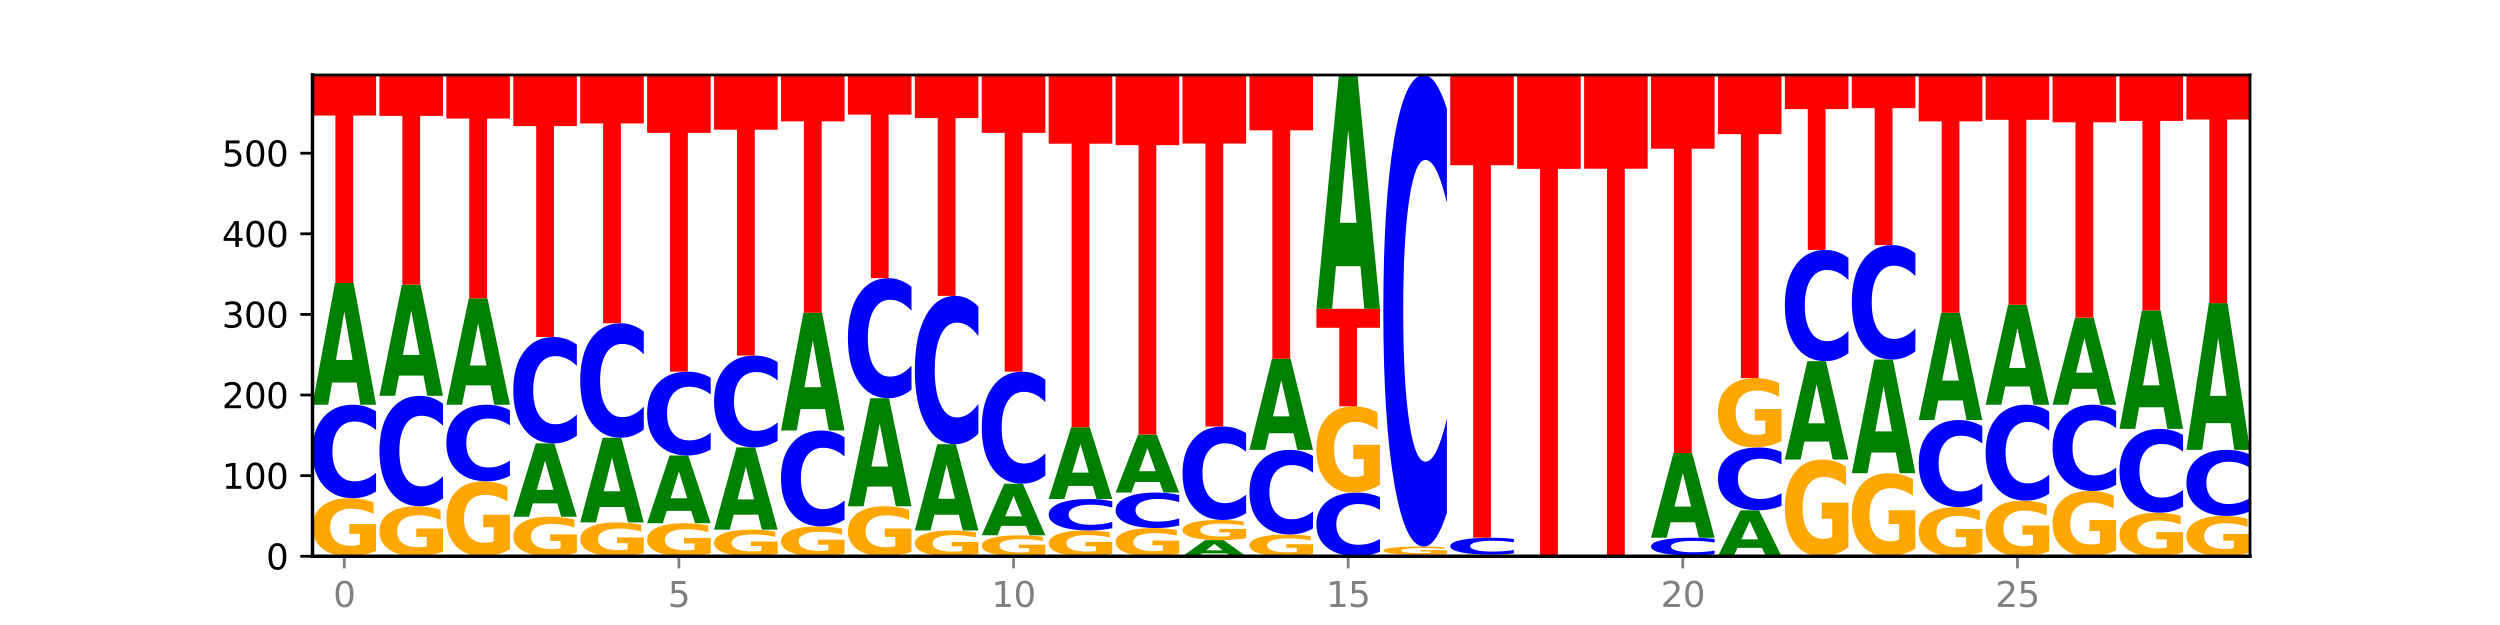 <?xml version="1.0" encoding="utf-8" standalone="no"?>
<!DOCTYPE svg PUBLIC "-//W3C//DTD SVG 1.1//EN"
  "http://www.w3.org/Graphics/SVG/1.1/DTD/svg11.dtd">
<svg xmlns:xlink="http://www.w3.org/1999/xlink" width="720pt" height="180pt" viewBox="0 0 720 180" xmlns="http://www.w3.org/2000/svg" version="1.1">
 <defs>
  <style type="text/css">*{stroke-linejoin: round; stroke-linecap: butt}</style>
 </defs>
 <g id="figure_1">
  <g id="patch_1">
   <path d="M 0 180 
L 720 180 
L 720 0 
L 0 0 
z
" style="fill: #ffffff"/>
  </g>
  <g id="axes_1">
   <g id="patch_2">
    <path d="M 90 160.2 
L 648 160.2 
L 648 21.6 
L 90 21.6 
z
" style="fill: #ffffff"/>
   </g>
   <g id="line2d_1">
    <path d="M 90 160.2 
L 648 160.2 
" clip-path="url(#p81b8ef5632)" style="fill: none; stroke: #000000; stroke-width: 0.5; stroke-linecap: square"/>
   </g>
   <g id="patch_3">
    <path d="M 108.311 158.688 
Q 106.464 159.444 104.478 159.824 
Q 102.492 160.2 100.374 160.2 
Q 95.589 160.2 92.795 157.949 
Q 90 155.697 90 151.847 
Q 90 147.952 92.844 145.718 
Q 95.692 143.484 100.645 143.484 
Q 102.553 143.484 104.302 143.788 
Q 106.054 144.089 107.605 144.683 
L 107.605 148.015 
Q 106.005 147.252 104.421 146.875 
Q 102.836 146.495 101.244 146.495 
Q 98.298 146.495 96.701 147.883 
Q 95.105 149.268 95.105 151.847 
Q 95.105 154.403 96.644 155.798 
Q 98.183 157.189 101.014 157.189 
Q 101.786 157.189 102.447 157.11 
Q 103.107 157.027 103.633 156.854 
L 103.633 153.726 
L 100.616 153.726 
L 100.616 150.939 
L 108.311 150.939 
L 108.311 158.688 
z
" clip-path="url(#p81b8ef5632)" style="fill: #ffa600"/>
   </g>
   <g id="patch_4">
    <path d="M 108.311 141.554 
Q 106.779 142.511 105.123 142.995 
Q 103.467 143.484 101.663 143.484 
Q 96.284 143.484 93.142 139.857 
Q 90 136.23 90 130.027 
Q 90 123.802 93.142 120.181 
Q 96.284 116.554 101.663 116.554 
Q 103.467 116.554 105.123 117.043 
Q 106.779 117.527 108.311 118.484 
L 108.311 123.852 
Q 106.765 122.584 105.266 121.994 
Q 103.767 121.405 102.11 121.405 
Q 99.139 121.405 97.437 123.702 
Q 95.739 125.994 95.739 130.027 
Q 95.739 134.044 97.437 136.341 
Q 99.139 138.633 102.11 138.633 
Q 103.767 138.633 105.266 138.044 
Q 106.765 137.449 108.311 136.18 
L 108.311 141.554 
z
" clip-path="url(#p81b8ef5632)" style="fill: #0000ff"/>
   </g>
   <g id="patch_5">
    <path d="M 102.684 110.168 
L 95.642 110.168 
L 94.53 116.554 
L 90 116.554 
L 96.469 81.497 
L 101.842 81.497 
L 108.311 116.554 
L 103.785 116.554 
L 102.684 110.168 
z
M 96.765 103.661 
L 101.55 103.661 
L 99.161 89.717 
L 96.765 103.661 
z
" clip-path="url(#p81b8ef5632)" style="fill: #008000"/>
   </g>
   <g id="patch_6">
    <path d="M 90 21.6 
L 108.311 21.6 
L 108.311 33.282 
L 101.723 33.282 
L 101.723 81.497 
L 96.6 81.497 
L 96.6 33.282 
L 90 33.282 
L 90 21.6 
z
" clip-path="url(#p81b8ef5632)" style="fill: #ff0000"/>
   </g>
   <g id="patch_7">
    <path d="M 127.585 158.898 
Q 125.739 159.549 123.753 159.876 
Q 121.766 160.2 119.649 160.2 
Q 114.864 160.2 112.069 158.261 
Q 109.275 156.323 109.275 153.007 
Q 109.275 149.654 112.119 147.73 
Q 114.966 145.806 119.92 145.806 
Q 121.828 145.806 123.576 146.068 
Q 125.328 146.326 126.88 146.838 
L 126.88 149.707 
Q 125.279 149.05 123.695 148.726 
Q 122.111 148.399 120.519 148.399 
Q 117.572 148.399 115.976 149.594 
Q 114.38 150.786 114.38 153.007 
Q 114.38 155.208 115.919 156.409 
Q 117.457 157.607 120.289 157.607 
Q 121.061 157.607 121.721 157.539 
Q 122.382 157.467 122.907 157.319 
L 122.907 154.625 
L 119.891 154.625 
L 119.891 152.225 
L 127.585 152.225 
L 127.585 158.898 
z
" clip-path="url(#p81b8ef5632)" style="fill: #ffa600"/>
   </g>
   <g id="patch_8">
    <path d="M 127.585 143.526 
Q 126.054 144.656 124.398 145.228 
Q 122.741 145.806 120.937 145.806 
Q 115.558 145.806 112.416 141.522 
Q 109.275 137.239 109.275 129.913 
Q 109.275 122.561 112.416 118.284 
Q 115.558 114 120.937 114 
Q 122.741 114 124.398 114.578 
Q 126.054 115.15 127.585 116.28 
L 127.585 122.62 
Q 126.04 121.122 124.541 120.426 
Q 123.041 119.729 121.385 119.729 
Q 118.414 119.729 116.712 122.443 
Q 115.014 125.15 115.014 129.913 
Q 115.014 134.657 116.712 137.37 
Q 118.414 140.077 121.385 140.077 
Q 123.041 140.077 124.541 139.38 
Q 126.04 138.677 127.585 137.179 
L 127.585 143.526 
z
" clip-path="url(#p81b8ef5632)" style="fill: #0000ff"/>
   </g>
   <g id="patch_9">
    <path d="M 121.959 108.164 
L 114.917 108.164 
L 113.805 114 
L 109.275 114 
L 115.744 81.962 
L 121.116 81.962 
L 127.585 114 
L 123.059 114 
L 121.959 108.164 
z
M 116.04 102.217 
L 120.824 102.217 
L 118.436 89.474 
L 116.04 102.217 
z
" clip-path="url(#p81b8ef5632)" style="fill: #008000"/>
   </g>
   <g id="patch_10">
    <path d="M 109.275 21.6 
L 127.585 21.6 
L 127.585 33.372 
L 120.998 33.372 
L 120.998 81.962 
L 115.875 81.962 
L 115.875 33.372 
L 109.275 33.372 
L 109.275 21.6 
z
" clip-path="url(#p81b8ef5632)" style="fill: #ff0000"/>
   </g>
   <g id="patch_11">
    <path d="M 146.86 158.247 
Q 145.013 159.223 143.027 159.714 
Q 141.041 160.2 138.923 160.2 
Q 134.139 160.2 131.344 157.292 
Q 128.549 154.384 128.549 149.411 
Q 128.549 144.38 131.393 141.495 
Q 134.241 138.609 139.194 138.609 
Q 141.103 138.609 142.851 139.002 
Q 144.603 139.39 146.154 140.157 
L 146.154 144.461 
Q 144.554 143.475 142.97 142.989 
Q 141.386 142.498 139.793 142.498 
Q 136.847 142.498 135.251 144.291 
Q 133.654 146.08 133.654 149.411 
Q 133.654 152.712 135.193 154.513 
Q 136.732 156.311 139.564 156.311 
Q 140.335 156.311 140.996 156.208 
Q 141.657 156.101 142.182 155.878 
L 142.182 151.837 
L 139.166 151.837 
L 139.166 148.238 
L 146.86 148.238 
L 146.86 158.247 
z
" clip-path="url(#p81b8ef5632)" style="fill: #ffa600"/>
   </g>
   <g id="patch_12">
    <path d="M 146.86 137.028 
Q 145.328 137.812 143.672 138.208 
Q 142.016 138.609 140.212 138.609 
Q 134.833 138.609 131.691 135.639 
Q 128.549 132.668 128.549 127.588 
Q 128.549 122.49 131.691 119.524 
Q 134.833 116.554 140.212 116.554 
Q 142.016 116.554 143.672 116.955 
Q 145.328 117.351 146.86 118.135 
L 146.86 122.531 
Q 145.315 121.492 143.815 121.009 
Q 142.316 120.527 140.66 120.527 
Q 137.689 120.527 135.986 122.408 
Q 134.288 124.285 134.288 127.588 
Q 134.288 130.878 135.986 132.759 
Q 137.689 134.636 140.66 134.636 
Q 142.316 134.636 143.815 134.153 
Q 145.315 133.666 146.86 132.627 
L 146.86 137.028 
z
" clip-path="url(#p81b8ef5632)" style="fill: #0000ff"/>
   </g>
   <g id="patch_13">
    <path d="M 141.233 110.971 
L 134.191 110.971 
L 133.079 116.554 
L 128.549 116.554 
L 135.018 85.909 
L 140.391 85.909 
L 146.86 116.554 
L 142.334 116.554 
L 141.233 110.971 
z
M 135.314 105.283 
L 140.099 105.283 
L 137.71 93.094 
L 135.314 105.283 
z
" clip-path="url(#p81b8ef5632)" style="fill: #008000"/>
   </g>
   <g id="patch_14">
    <path d="M 128.549 21.6 
L 146.86 21.6 
L 146.86 34.142 
L 140.272 34.142 
L 140.272 85.909 
L 135.15 85.909 
L 135.15 34.142 
L 128.549 34.142 
L 128.549 21.6 
z
" clip-path="url(#p81b8ef5632)" style="fill: #ff0000"/>
   </g>
   <g id="patch_15">
    <path d="M 166.135 159.171 
Q 164.288 159.685 162.302 159.944 
Q 160.316 160.2 158.198 160.2 
Q 153.413 160.2 150.618 158.668 
Q 147.824 157.136 147.824 154.516 
Q 147.824 151.865 150.668 150.345 
Q 153.516 148.824 158.469 148.824 
Q 160.377 148.824 162.125 149.031 
Q 163.878 149.235 165.429 149.64 
L 165.429 151.907 
Q 163.828 151.388 162.244 151.132 
Q 160.66 150.873 159.068 150.873 
Q 156.122 150.873 154.525 151.818 
Q 152.929 152.76 152.929 154.516 
Q 152.929 156.255 154.468 157.204 
Q 156.007 158.151 158.838 158.151 
Q 159.61 158.151 160.27 158.097 
Q 160.931 158.04 161.456 157.923 
L 161.456 155.794 
L 158.44 155.794 
L 158.44 153.898 
L 166.135 153.898 
L 166.135 159.171 
z
" clip-path="url(#p81b8ef5632)" style="fill: #ffa600"/>
   </g>
   <g id="patch_16">
    <path d="M 160.508 144.976 
L 153.466 144.976 
L 152.354 148.824 
L 147.824 148.824 
L 154.293 127.697 
L 159.665 127.697 
L 166.135 148.824 
L 161.608 148.824 
L 160.508 144.976 
z
M 154.589 141.054 
L 159.373 141.054 
L 156.985 132.651 
L 154.589 141.054 
z
" clip-path="url(#p81b8ef5632)" style="fill: #008000"/>
   </g>
   <g id="patch_17">
    <path d="M 166.135 125.501 
Q 164.603 126.59 162.947 127.14 
Q 161.291 127.697 159.487 127.697 
Q 154.107 127.697 150.966 123.57 
Q 147.824 119.443 147.824 112.384 
Q 147.824 105.301 150.966 101.18 
Q 154.107 97.052 159.487 97.052 
Q 161.291 97.052 162.947 97.609 
Q 164.603 98.16 166.135 99.249 
L 166.135 105.358 
Q 164.589 103.914 163.09 103.243 
Q 161.59 102.572 159.934 102.572 
Q 156.963 102.572 155.261 105.187 
Q 153.563 107.795 153.563 112.384 
Q 153.563 116.955 155.261 119.569 
Q 156.963 122.177 159.934 122.177 
Q 161.59 122.177 163.09 121.506 
Q 164.589 120.829 166.135 119.386 
L 166.135 125.501 
z
" clip-path="url(#p81b8ef5632)" style="fill: #0000ff"/>
   </g>
   <g id="patch_18">
    <path d="M 147.824 21.6 
L 166.135 21.6 
L 166.135 36.315 
L 159.547 36.315 
L 159.547 97.052 
L 154.424 97.052 
L 154.424 36.315 
L 147.824 36.315 
L 147.824 21.6 
z
" clip-path="url(#p81b8ef5632)" style="fill: #ff0000"/>
   </g>
   <g id="patch_19">
    <path d="M 185.409 159.318 
Q 183.563 159.759 181.576 159.98 
Q 179.59 160.2 177.473 160.2 
Q 172.688 160.2 169.893 158.887 
Q 167.098 157.573 167.098 155.328 
Q 167.098 153.056 169.942 151.752 
Q 172.79 150.449 177.744 150.449 
Q 179.652 150.449 181.4 150.626 
Q 183.152 150.802 184.703 151.148 
L 184.703 153.092 
Q 183.103 152.647 181.519 152.427 
Q 179.935 152.206 178.343 152.206 
Q 175.396 152.206 173.8 153.015 
Q 172.203 153.823 172.203 155.328 
Q 172.203 156.818 173.742 157.632 
Q 175.281 158.444 178.113 158.444 
Q 178.884 158.444 179.545 158.397 
Q 180.206 158.349 180.731 158.248 
L 180.731 156.423 
L 177.715 156.423 
L 177.715 154.798 
L 185.409 154.798 
L 185.409 159.318 
z
" clip-path="url(#p81b8ef5632)" style="fill: #ffa600"/>
   </g>
   <g id="patch_20">
    <path d="M 179.782 146.009 
L 172.74 146.009 
L 171.628 150.449 
L 167.098 150.449 
L 173.568 126.072 
L 178.94 126.072 
L 185.409 150.449 
L 180.883 150.449 
L 179.782 146.009 
z
M 173.863 141.484 
L 178.648 141.484 
L 176.26 131.788 
L 173.863 141.484 
z
" clip-path="url(#p81b8ef5632)" style="fill: #008000"/>
   </g>
   <g id="patch_21">
    <path d="M 185.409 123.709 
Q 183.878 124.881 182.221 125.473 
Q 180.565 126.072 178.761 126.072 
Q 173.382 126.072 170.24 121.632 
Q 167.098 117.192 167.098 109.599 
Q 167.098 101.979 170.24 97.546 
Q 173.382 93.106 178.761 93.106 
Q 180.565 93.106 182.221 93.705 
Q 183.878 94.297 185.409 95.469 
L 185.409 102.04 
Q 183.864 100.487 182.364 99.766 
Q 180.865 99.044 179.209 99.044 
Q 176.238 99.044 174.535 101.856 
Q 172.838 104.662 172.838 109.599 
Q 172.838 114.516 174.535 117.328 
Q 176.238 120.134 179.209 120.134 
Q 180.865 120.134 182.364 119.412 
Q 183.864 118.684 185.409 117.131 
L 185.409 123.709 
z
" clip-path="url(#p81b8ef5632)" style="fill: #0000ff"/>
   </g>
   <g id="patch_22">
    <path d="M 167.098 21.6 
L 185.409 21.6 
L 185.409 35.546 
L 178.822 35.546 
L 178.822 93.106 
L 173.699 93.106 
L 173.699 35.546 
L 167.098 35.546 
L 167.098 21.6 
z
" clip-path="url(#p81b8ef5632)" style="fill: #ff0000"/>
   </g>
   <g id="patch_23">
    <path d="M 204.684 159.339 
Q 202.837 159.769 200.851 159.986 
Q 198.865 160.2 196.747 160.2 
Q 191.962 160.2 189.168 158.918 
Q 186.373 157.636 186.373 155.444 
Q 186.373 153.226 189.217 151.954 
Q 192.065 150.681 197.018 150.681 
Q 198.926 150.681 200.675 150.854 
Q 202.427 151.025 203.978 151.364 
L 203.978 153.261 
Q 202.378 152.827 200.794 152.612 
Q 199.21 152.396 197.617 152.396 
Q 194.671 152.396 193.074 153.186 
Q 191.478 153.975 191.478 155.444 
Q 191.478 156.899 193.017 157.693 
Q 194.556 158.485 197.387 158.485 
Q 198.159 158.485 198.82 158.44 
Q 199.48 158.393 200.006 158.295 
L 200.006 156.513 
L 196.989 156.513 
L 196.989 154.927 
L 204.684 154.927 
L 204.684 159.339 
z
" clip-path="url(#p81b8ef5632)" style="fill: #ffa600"/>
   </g>
   <g id="patch_24">
    <path d="M 199.057 147.129 
L 192.015 147.129 
L 190.903 150.681 
L 186.373 150.681 
L 192.842 131.18 
L 198.215 131.18 
L 204.684 150.681 
L 200.158 150.681 
L 199.057 147.129 
z
M 193.138 143.509 
L 197.923 143.509 
L 195.534 135.752 
L 193.138 143.509 
z
" clip-path="url(#p81b8ef5632)" style="fill: #008000"/>
   </g>
   <g id="patch_25">
    <path d="M 204.684 129.449 
Q 203.152 130.307 201.496 130.741 
Q 199.84 131.18 198.036 131.18 
Q 192.657 131.18 189.515 127.928 
Q 186.373 124.676 186.373 119.115 
Q 186.373 113.534 189.515 110.287 
Q 192.657 107.035 198.036 107.035 
Q 199.84 107.035 201.496 107.474 
Q 203.152 107.908 204.684 108.766 
L 204.684 113.579 
Q 203.138 112.442 201.639 111.913 
Q 200.14 111.384 198.483 111.384 
Q 195.512 111.384 193.81 113.444 
Q 192.112 115.499 192.112 119.115 
Q 192.112 122.716 193.81 124.776 
Q 195.512 126.831 198.483 126.831 
Q 200.14 126.831 201.639 126.302 
Q 203.138 125.768 204.684 124.631 
L 204.684 129.449 
z
" clip-path="url(#p81b8ef5632)" style="fill: #0000ff"/>
   </g>
   <g id="patch_26">
    <path d="M 186.373 21.6 
L 204.684 21.6 
L 204.684 38.262 
L 198.096 38.262 
L 198.096 107.035 
L 192.973 107.035 
L 192.973 38.262 
L 186.373 38.262 
L 186.373 21.6 
z
" clip-path="url(#p81b8ef5632)" style="fill: #ff0000"/>
   </g>
   <g id="patch_27">
    <path d="M 223.959 159.507 
Q 222.112 159.853 220.126 160.027 
Q 218.139 160.2 216.022 160.2 
Q 211.237 160.2 208.442 159.168 
Q 205.648 158.136 205.648 156.372 
Q 205.648 154.587 208.492 153.563 
Q 211.34 152.539 216.293 152.539 
Q 218.201 152.539 219.949 152.678 
Q 221.701 152.816 223.253 153.088 
L 223.253 154.615 
Q 221.652 154.265 220.068 154.093 
Q 218.484 153.919 216.892 153.919 
Q 213.945 153.919 212.349 154.555 
Q 210.753 155.19 210.753 156.372 
Q 210.753 157.543 212.292 158.182 
Q 213.831 158.82 216.662 158.82 
Q 217.434 158.82 218.094 158.784 
Q 218.755 158.746 219.28 158.666 
L 219.28 157.233 
L 216.264 157.233 
L 216.264 155.956 
L 223.959 155.956 
L 223.959 159.507 
z
" clip-path="url(#p81b8ef5632)" style="fill: #ffa600"/>
   </g>
   <g id="patch_28">
    <path d="M 218.332 148.225 
L 211.29 148.225 
L 210.178 152.539 
L 205.648 152.539 
L 212.117 128.858 
L 217.489 128.858 
L 223.959 152.539 
L 219.432 152.539 
L 218.332 148.225 
z
M 212.413 143.83 
L 217.197 143.83 
L 214.809 134.41 
L 212.413 143.83 
z
" clip-path="url(#p81b8ef5632)" style="fill: #008000"/>
   </g>
   <g id="patch_29">
    <path d="M 223.959 126.961 
Q 222.427 127.902 220.771 128.377 
Q 219.114 128.858 217.311 128.858 
Q 211.931 128.858 208.789 125.294 
Q 205.648 121.729 205.648 115.633 
Q 205.648 109.516 208.789 105.957 
Q 211.931 102.392 217.311 102.392 
Q 219.114 102.392 220.771 102.873 
Q 222.427 103.349 223.959 104.289 
L 223.959 109.565 
Q 222.413 108.318 220.914 107.739 
Q 219.414 107.159 217.758 107.159 
Q 214.787 107.159 213.085 109.417 
Q 211.387 111.67 211.387 115.633 
Q 211.387 119.581 213.085 121.839 
Q 214.787 124.091 217.758 124.091 
Q 219.414 124.091 220.914 123.511 
Q 222.413 122.926 223.959 121.68 
L 223.959 126.961 
z
" clip-path="url(#p81b8ef5632)" style="fill: #0000ff"/>
   </g>
   <g id="patch_30">
    <path d="M 205.648 21.6 
L 223.959 21.6 
L 223.959 37.357 
L 217.371 37.357 
L 217.371 102.392 
L 212.248 102.392 
L 212.248 37.357 
L 205.648 37.357 
L 205.648 21.6 
z
" clip-path="url(#p81b8ef5632)" style="fill: #ff0000"/>
   </g>
   <g id="patch_31">
    <path d="M 243.233 159.423 
Q 241.386 159.811 239.4 160.007 
Q 237.414 160.2 235.297 160.2 
Q 230.512 160.2 227.717 159.043 
Q 224.922 157.886 224.922 155.908 
Q 224.922 153.906 227.766 152.758 
Q 230.614 151.61 235.567 151.61 
Q 237.476 151.61 239.224 151.766 
Q 240.976 151.921 242.527 152.226 
L 242.527 153.938 
Q 240.927 153.546 239.343 153.353 
Q 237.759 153.157 236.167 153.157 
Q 233.22 153.157 231.624 153.871 
Q 230.027 154.582 230.027 155.908 
Q 230.027 157.221 231.566 157.938 
Q 233.105 158.653 235.937 158.653 
Q 236.708 158.653 237.369 158.612 
Q 238.03 158.569 238.555 158.481 
L 238.555 156.873 
L 235.539 156.873 
L 235.539 155.441 
L 243.233 155.441 
L 243.233 159.423 
z
" clip-path="url(#p81b8ef5632)" style="fill: #ffa600"/>
   </g>
   <g id="patch_32">
    <path d="M 243.233 149.63 
Q 241.701 150.611 240.045 151.108 
Q 238.389 151.61 236.585 151.61 
Q 231.206 151.61 228.064 147.889 
Q 224.922 144.168 224.922 137.805 
Q 224.922 131.419 228.064 127.704 
Q 231.206 123.983 236.585 123.983 
Q 238.389 123.983 240.045 124.485 
Q 241.701 124.982 243.233 125.963 
L 243.233 131.47 
Q 241.688 130.169 240.188 129.564 
Q 238.689 128.959 237.033 128.959 
Q 234.062 128.959 232.359 131.316 
Q 230.661 133.668 230.661 137.805 
Q 230.661 141.925 232.359 144.282 
Q 234.062 146.634 237.033 146.634 
Q 238.689 146.634 240.188 146.029 
Q 241.688 145.418 243.233 144.117 
L 243.233 149.63 
z
" clip-path="url(#p81b8ef5632)" style="fill: #0000ff"/>
   </g>
   <g id="patch_33">
    <path d="M 237.606 117.808 
L 230.564 117.808 
L 229.452 123.983 
L 224.922 123.983 
L 231.392 90.087 
L 236.764 90.087 
L 243.233 123.983 
L 238.707 123.983 
L 237.606 117.808 
z
M 231.687 111.517 
L 236.472 111.517 
L 234.083 98.035 
L 231.687 111.517 
z
" clip-path="url(#p81b8ef5632)" style="fill: #008000"/>
   </g>
   <g id="patch_34">
    <path d="M 224.922 21.6 
L 243.233 21.6 
L 243.233 34.957 
L 236.646 34.957 
L 236.646 90.087 
L 231.523 90.087 
L 231.523 34.957 
L 224.922 34.957 
L 224.922 21.6 
z
" clip-path="url(#p81b8ef5632)" style="fill: #ff0000"/>
   </g>
   <g id="patch_35">
    <path d="M 262.508 158.898 
Q 260.661 159.549 258.675 159.876 
Q 256.689 160.2 254.571 160.2 
Q 249.786 160.2 246.992 158.261 
Q 244.197 156.323 244.197 153.007 
Q 244.197 149.654 247.041 147.73 
Q 249.889 145.806 254.842 145.806 
Q 256.75 145.806 258.498 146.068 
Q 260.251 146.326 261.802 146.838 
L 261.802 149.707 
Q 260.201 149.05 258.617 148.726 
Q 257.033 148.399 255.441 148.399 
Q 252.495 148.399 250.898 149.594 
Q 249.302 150.786 249.302 153.007 
Q 249.302 155.208 250.841 156.409 
Q 252.38 157.607 255.211 157.607 
Q 255.983 157.607 256.644 157.539 
Q 257.304 157.467 257.83 157.319 
L 257.83 154.625 
L 254.813 154.625 
L 254.813 152.225 
L 262.508 152.225 
L 262.508 158.898 
z
" clip-path="url(#p81b8ef5632)" style="fill: #ffa600"/>
   </g>
   <g id="patch_36">
    <path d="M 256.881 140.139 
L 249.839 140.139 
L 248.727 145.806 
L 244.197 145.806 
L 250.666 114.696 
L 256.039 114.696 
L 262.508 145.806 
L 257.982 145.806 
L 256.881 140.139 
z
M 250.962 134.365 
L 255.746 134.365 
L 253.358 121.99 
L 250.962 134.365 
z
" clip-path="url(#p81b8ef5632)" style="fill: #008000"/>
   </g>
   <g id="patch_37">
    <path d="M 262.508 112.217 
Q 260.976 113.446 259.32 114.068 
Q 257.664 114.696 255.86 114.696 
Q 250.48 114.696 247.339 110.038 
Q 244.197 105.379 244.197 97.411 
Q 244.197 89.415 247.339 84.763 
Q 250.48 80.105 255.86 80.105 
Q 257.664 80.105 259.32 80.733 
Q 260.976 81.355 262.508 82.584 
L 262.508 89.48 
Q 260.962 87.85 259.463 87.093 
Q 257.964 86.336 256.307 86.336 
Q 253.336 86.336 251.634 89.287 
Q 249.936 92.231 249.936 97.411 
Q 249.936 102.57 251.634 105.522 
Q 253.336 108.465 256.307 108.465 
Q 257.964 108.465 259.463 107.708 
Q 260.962 106.943 262.508 105.314 
L 262.508 112.217 
z
" clip-path="url(#p81b8ef5632)" style="fill: #0000ff"/>
   </g>
   <g id="patch_38">
    <path d="M 244.197 21.6 
L 262.508 21.6 
L 262.508 33.01 
L 255.92 33.01 
L 255.92 80.105 
L 250.797 80.105 
L 250.797 33.01 
L 244.197 33.01 
L 244.197 21.6 
z
" clip-path="url(#p81b8ef5632)" style="fill: #ff0000"/>
   </g>
   <g id="patch_39">
    <path d="M 281.782 159.528 
Q 279.936 159.864 277.949 160.033 
Q 275.963 160.2 273.846 160.2 
Q 269.061 160.2 266.266 159.199 
Q 263.472 158.199 263.472 156.488 
Q 263.472 154.757 266.315 153.764 
Q 269.163 152.771 274.117 152.771 
Q 276.025 152.771 277.773 152.906 
Q 279.525 153.039 281.077 153.303 
L 281.077 154.784 
Q 279.476 154.445 277.892 154.278 
Q 276.308 154.109 274.716 154.109 
Q 271.769 154.109 270.173 154.726 
Q 268.577 155.341 268.577 156.488 
Q 268.577 157.623 270.115 158.243 
Q 271.654 158.862 274.486 158.862 
Q 275.257 158.862 275.918 158.827 
Q 276.579 158.79 277.104 158.713 
L 277.104 157.323 
L 274.088 157.323 
L 274.088 156.084 
L 281.782 156.084 
L 281.782 159.528 
z
" clip-path="url(#p81b8ef5632)" style="fill: #ffa600"/>
   </g>
   <g id="patch_40">
    <path d="M 276.155 148.246 
L 269.113 148.246 
L 268.001 152.771 
L 263.472 152.771 
L 269.941 127.93 
L 275.313 127.93 
L 281.782 152.771 
L 277.256 152.771 
L 276.155 148.246 
z
M 270.237 143.635 
L 275.021 143.635 
L 272.633 133.754 
L 270.237 143.635 
z
" clip-path="url(#p81b8ef5632)" style="fill: #008000"/>
   </g>
   <g id="patch_41">
    <path d="M 281.782 124.868 
Q 280.251 126.385 278.594 127.153 
Q 276.938 127.93 275.134 127.93 
Q 269.755 127.93 266.613 122.176 
Q 263.472 116.423 263.472 106.584 
Q 263.472 96.71 266.613 90.965 
Q 269.755 85.212 275.134 85.212 
Q 276.938 85.212 278.594 85.989 
Q 280.251 86.756 281.782 88.274 
L 281.782 96.789 
Q 280.237 94.777 278.737 93.842 
Q 277.238 92.907 275.582 92.907 
Q 272.611 92.907 270.908 96.551 
Q 269.211 100.187 269.211 106.584 
Q 269.211 112.955 270.908 116.599 
Q 272.611 120.235 275.582 120.235 
Q 277.238 120.235 278.737 119.3 
Q 280.237 118.355 281.782 116.344 
L 281.782 124.868 
z
" clip-path="url(#p81b8ef5632)" style="fill: #0000ff"/>
   </g>
   <g id="patch_42">
    <path d="M 263.472 21.6 
L 281.782 21.6 
L 281.782 34.006 
L 275.195 34.006 
L 275.195 85.212 
L 270.072 85.212 
L 270.072 34.006 
L 263.472 34.006 
L 263.472 21.6 
z
" clip-path="url(#p81b8ef5632)" style="fill: #ff0000"/>
   </g>
   <g id="patch_43">
    <path d="M 301.057 159.654 
Q 299.21 159.927 297.224 160.064 
Q 295.238 160.2 293.12 160.2 
Q 288.335 160.2 285.541 159.387 
Q 282.746 158.574 282.746 157.184 
Q 282.746 155.777 285.59 154.971 
Q 288.438 154.164 293.391 154.164 
Q 295.299 154.164 297.048 154.274 
Q 298.8 154.382 300.351 154.596 
L 300.351 155.8 
Q 298.751 155.524 297.167 155.388 
Q 295.583 155.251 293.99 155.251 
Q 291.044 155.251 289.448 155.752 
Q 287.851 156.252 287.851 157.184 
Q 287.851 158.106 289.39 158.61 
Q 290.929 159.113 293.761 159.113 
Q 294.532 159.113 295.193 159.084 
Q 295.853 159.054 296.379 158.992 
L 296.379 157.862 
L 293.362 157.862 
L 293.362 156.856 
L 301.057 156.856 
L 301.057 159.654 
z
" clip-path="url(#p81b8ef5632)" style="fill: #ffa600"/>
   </g>
   <g id="patch_44">
    <path d="M 295.43 151.457 
L 288.388 151.457 
L 287.276 154.164 
L 282.746 154.164 
L 289.215 139.306 
L 294.588 139.306 
L 301.057 154.164 
L 296.531 154.164 
L 295.43 151.457 
z
M 289.511 148.699 
L 294.296 148.699 
L 291.907 142.789 
L 289.511 148.699 
z
" clip-path="url(#p81b8ef5632)" style="fill: #008000"/>
   </g>
   <g id="patch_45">
    <path d="M 301.057 136.992 
Q 299.525 138.139 297.869 138.719 
Q 296.213 139.306 294.409 139.306 
Q 289.03 139.306 285.888 134.959 
Q 282.746 130.613 282.746 123.18 
Q 282.746 115.721 285.888 111.381 
Q 289.03 107.035 294.409 107.035 
Q 296.213 107.035 297.869 107.622 
Q 299.525 108.202 301.057 109.348 
L 301.057 115.781 
Q 299.511 114.261 298.012 113.555 
Q 296.513 112.848 294.856 112.848 
Q 291.885 112.848 290.183 115.601 
Q 288.485 118.347 288.485 123.18 
Q 288.485 127.993 290.183 130.746 
Q 291.885 133.493 294.856 133.493 
Q 296.513 133.493 298.012 132.786 
Q 299.511 132.073 301.057 130.553 
L 301.057 136.992 
z
" clip-path="url(#p81b8ef5632)" style="fill: #0000ff"/>
   </g>
   <g id="patch_46">
    <path d="M 282.746 21.6 
L 301.057 21.6 
L 301.057 38.262 
L 294.469 38.262 
L 294.469 107.035 
L 289.347 107.035 
L 289.347 38.262 
L 282.746 38.262 
L 282.746 21.6 
z
" clip-path="url(#p81b8ef5632)" style="fill: #ff0000"/>
   </g>
   <g id="patch_47">
    <path d="M 320.332 159.528 
Q 318.485 159.864 316.499 160.033 
Q 314.513 160.2 312.395 160.2 
Q 307.61 160.2 304.815 159.199 
Q 302.021 158.199 302.021 156.488 
Q 302.021 154.757 304.865 153.764 
Q 307.713 152.771 312.666 152.771 
Q 314.574 152.771 316.322 152.906 
Q 318.075 153.039 319.626 153.303 
L 319.626 154.784 
Q 318.025 154.445 316.441 154.278 
Q 314.857 154.109 313.265 154.109 
Q 310.318 154.109 308.722 154.726 
Q 307.126 155.341 307.126 156.488 
Q 307.126 157.623 308.665 158.243 
Q 310.204 158.862 313.035 158.862 
Q 313.807 158.862 314.467 158.827 
Q 315.128 158.79 315.653 158.713 
L 315.653 157.323 
L 312.637 157.323 
L 312.637 156.084 
L 320.332 156.084 
L 320.332 159.528 
z
" clip-path="url(#p81b8ef5632)" style="fill: #ffa600"/>
   </g>
   <g id="patch_48">
    <path d="M 320.332 152.122 
Q 318.8 152.444 317.144 152.606 
Q 315.487 152.771 313.684 152.771 
Q 308.304 152.771 305.163 151.551 
Q 302.021 150.332 302.021 148.247 
Q 302.021 146.154 305.163 144.936 
Q 308.304 143.717 313.684 143.717 
Q 315.487 143.717 317.144 143.881 
Q 318.8 144.044 320.332 144.366 
L 320.332 146.17 
Q 318.786 145.744 317.287 145.546 
Q 315.787 145.348 314.131 145.348 
Q 311.16 145.348 309.458 146.12 
Q 307.76 146.891 307.76 148.247 
Q 307.76 149.597 309.458 150.369 
Q 311.16 151.14 314.131 151.14 
Q 315.787 151.14 317.287 150.942 
Q 318.786 150.742 320.332 150.315 
L 320.332 152.122 
z
" clip-path="url(#p81b8ef5632)" style="fill: #0000ff"/>
   </g>
   <g id="patch_49">
    <path d="M 314.705 139.953 
L 307.663 139.953 
L 306.551 143.717 
L 302.021 143.717 
L 308.49 123.054 
L 313.862 123.054 
L 320.332 143.717 
L 315.805 143.717 
L 314.705 139.953 
z
M 308.786 136.118 
L 313.57 136.118 
L 311.182 127.899 
L 308.786 136.118 
z
" clip-path="url(#p81b8ef5632)" style="fill: #008000"/>
   </g>
   <g id="patch_50">
    <path d="M 302.021 21.6 
L 320.332 21.6 
L 320.332 41.386 
L 313.744 41.386 
L 313.744 123.054 
L 308.621 123.054 
L 308.621 41.386 
L 302.021 41.386 
L 302.021 21.6 
z
" clip-path="url(#p81b8ef5632)" style="fill: #ff0000"/>
   </g>
   <g id="patch_51">
    <path d="M 339.606 159.465 
Q 337.76 159.832 335.773 160.017 
Q 333.787 160.2 331.67 160.2 
Q 326.885 160.2 324.09 159.106 
Q 321.295 158.011 321.295 156.14 
Q 321.295 154.246 324.139 153.16 
Q 326.987 152.074 331.94 152.074 
Q 333.849 152.074 335.597 152.222 
Q 337.349 152.368 338.9 152.657 
L 338.9 154.277 
Q 337.3 153.906 335.716 153.723 
Q 334.132 153.538 332.54 153.538 
Q 329.593 153.538 327.997 154.213 
Q 326.4 154.886 326.4 156.14 
Q 326.4 157.382 327.939 158.06 
Q 329.478 158.736 332.31 158.736 
Q 333.081 158.736 333.742 158.698 
Q 334.403 158.657 334.928 158.574 
L 334.928 157.053 
L 331.912 157.053 
L 331.912 155.698 
L 339.606 155.698 
L 339.606 159.465 
z
" clip-path="url(#p81b8ef5632)" style="fill: #ffa600"/>
   </g>
   <g id="patch_52">
    <path d="M 339.606 151.342 
Q 338.075 151.705 336.418 151.889 
Q 334.762 152.074 332.958 152.074 
Q 327.579 152.074 324.437 150.699 
Q 321.295 149.323 321.295 146.97 
Q 321.295 144.609 324.437 143.235 
Q 327.579 141.859 332.958 141.859 
Q 334.762 141.859 336.418 142.045 
Q 338.075 142.229 339.606 142.592 
L 339.606 144.628 
Q 338.061 144.147 336.561 143.923 
Q 335.062 143.699 333.406 143.699 
Q 330.435 143.699 328.732 144.571 
Q 327.034 145.44 327.034 146.97 
Q 327.034 148.494 328.732 149.365 
Q 330.435 150.234 333.406 150.234 
Q 335.062 150.234 336.561 150.011 
Q 338.061 149.785 339.606 149.304 
L 339.606 151.342 
z
" clip-path="url(#p81b8ef5632)" style="fill: #0000ff"/>
   </g>
   <g id="patch_53">
    <path d="M 333.979 138.814 
L 326.937 138.814 
L 325.825 141.859 
L 321.295 141.859 
L 327.765 125.144 
L 333.137 125.144 
L 339.606 141.859 
L 335.08 141.859 
L 333.979 138.814 
z
M 328.06 135.712 
L 332.845 135.712 
L 330.456 129.063 
L 328.06 135.712 
z
" clip-path="url(#p81b8ef5632)" style="fill: #008000"/>
   </g>
   <g id="patch_54">
    <path d="M 321.295 21.6 
L 339.606 21.6 
L 339.606 41.794 
L 333.019 41.794 
L 333.019 125.144 
L 327.896 125.144 
L 327.896 41.794 
L 321.295 41.794 
L 321.295 21.6 
z
" clip-path="url(#p81b8ef5632)" style="fill: #ff0000"/>
   </g>
   <g id="patch_55">
    <path d="M 353.254 159.354 
L 346.212 159.354 
L 345.1 160.2 
L 340.57 160.2 
L 347.039 155.557 
L 352.412 155.557 
L 358.881 160.2 
L 354.355 160.2 
L 353.254 159.354 
z
M 347.335 158.492 
L 352.12 158.492 
L 349.731 156.645 
L 347.335 158.492 
z
" clip-path="url(#p81b8ef5632)" style="fill: #008000"/>
   </g>
   <g id="patch_56">
    <path d="M 358.881 155.032 
Q 357.034 155.294 355.048 155.426 
Q 353.062 155.557 350.944 155.557 
Q 346.159 155.557 343.365 154.775 
Q 340.57 153.993 340.57 152.657 
Q 340.57 151.304 343.414 150.528 
Q 346.262 149.753 351.215 149.753 
Q 353.123 149.753 354.871 149.858 
Q 356.624 149.963 358.175 150.169 
L 358.175 151.326 
Q 356.575 151.061 354.99 150.93 
Q 353.406 150.798 351.814 150.798 
Q 348.868 150.798 347.271 151.28 
Q 345.675 151.761 345.675 152.657 
Q 345.675 153.544 347.214 154.028 
Q 348.753 154.511 351.584 154.511 
Q 352.356 154.511 353.017 154.484 
Q 353.677 154.455 354.203 154.395 
L 354.203 153.309 
L 351.186 153.309 
L 351.186 152.341 
L 358.881 152.341 
L 358.881 155.032 
z
" clip-path="url(#p81b8ef5632)" style="fill: #ffa600"/>
   </g>
   <g id="patch_57">
    <path d="M 358.881 147.822 
Q 357.349 148.779 355.693 149.263 
Q 354.037 149.753 352.233 149.753 
Q 346.854 149.753 343.712 146.126 
Q 340.57 142.499 340.57 136.296 
Q 340.57 130.071 343.712 126.449 
Q 346.854 122.822 352.233 122.822 
Q 354.037 122.822 355.693 123.312 
Q 357.349 123.796 358.881 124.752 
L 358.881 130.121 
Q 357.335 128.852 355.836 128.263 
Q 354.337 127.673 352.68 127.673 
Q 349.709 127.673 348.007 129.971 
Q 346.309 132.263 346.309 136.296 
Q 346.309 140.312 348.007 142.61 
Q 349.709 144.902 352.68 144.902 
Q 354.337 144.902 355.836 144.312 
Q 357.335 143.717 358.881 142.448 
L 358.881 147.822 
z
" clip-path="url(#p81b8ef5632)" style="fill: #0000ff"/>
   </g>
   <g id="patch_58">
    <path d="M 340.57 21.6 
L 358.881 21.6 
L 358.881 41.341 
L 352.293 41.341 
L 352.293 122.822 
L 347.17 122.822 
L 347.17 41.341 
L 340.57 41.341 
L 340.57 21.6 
z
" clip-path="url(#p81b8ef5632)" style="fill: #ff0000"/>
   </g>
   <g id="patch_59">
    <path d="M 378.155 159.633 
Q 376.309 159.916 374.323 160.059 
Q 372.336 160.2 370.219 160.2 
Q 365.434 160.2 362.639 159.356 
Q 359.845 158.512 359.845 157.068 
Q 359.845 155.607 362.688 154.769 
Q 365.536 153.932 370.49 153.932 
Q 372.398 153.932 374.146 154.046 
Q 375.898 154.158 377.45 154.381 
L 377.45 155.63 
Q 375.849 155.344 374.265 155.203 
Q 372.681 155.061 371.089 155.061 
Q 368.142 155.061 366.546 155.581 
Q 364.95 156.101 364.95 157.068 
Q 364.95 158.026 366.489 158.549 
Q 368.027 159.071 370.859 159.071 
Q 371.63 159.071 372.291 159.041 
Q 372.952 159.01 373.477 158.945 
L 373.477 157.772 
L 370.461 157.772 
L 370.461 156.727 
L 378.155 156.727 
L 378.155 159.633 
z
" clip-path="url(#p81b8ef5632)" style="fill: #ffa600"/>
   </g>
   <g id="patch_60">
    <path d="M 378.155 152.184 
Q 376.624 153.05 374.968 153.489 
Q 373.311 153.932 371.507 153.932 
Q 366.128 153.932 362.986 150.649 
Q 359.845 147.365 359.845 141.751 
Q 359.845 136.116 362.986 132.838 
Q 366.128 129.555 371.507 129.555 
Q 373.311 129.555 374.968 129.998 
Q 376.624 130.436 378.155 131.302 
L 378.155 136.161 
Q 376.61 135.013 375.111 134.479 
Q 373.611 133.946 371.955 133.946 
Q 368.984 133.946 367.281 136.025 
Q 365.584 138.1 365.584 141.751 
Q 365.584 145.386 367.281 147.466 
Q 368.984 149.541 371.955 149.541 
Q 373.611 149.541 375.111 149.007 
Q 376.61 148.468 378.155 147.32 
L 378.155 152.184 
z
" clip-path="url(#p81b8ef5632)" style="fill: #0000ff"/>
   </g>
   <g id="patch_61">
    <path d="M 372.529 124.776 
L 365.486 124.776 
L 364.375 129.555 
L 359.845 129.555 
L 366.314 103.321 
L 371.686 103.321 
L 378.155 129.555 
L 373.629 129.555 
L 372.529 124.776 
z
M 366.61 119.907 
L 371.394 119.907 
L 369.006 109.472 
L 366.61 119.907 
z
" clip-path="url(#p81b8ef5632)" style="fill: #008000"/>
   </g>
   <g id="patch_62">
    <path d="M 359.845 21.6 
L 378.155 21.6 
L 378.155 37.538 
L 371.568 37.538 
L 371.568 103.321 
L 366.445 103.321 
L 366.445 37.538 
L 359.845 37.538 
L 359.845 21.6 
z
" clip-path="url(#p81b8ef5632)" style="fill: #ff0000"/>
   </g>
   <g id="patch_63">
    <path d="M 397.43 158.885 
Q 395.898 159.537 394.242 159.867 
Q 392.586 160.2 390.782 160.2 
Q 385.403 160.2 382.261 157.73 
Q 379.119 155.26 379.119 151.035 
Q 379.119 146.796 382.261 144.329 
Q 385.403 141.859 390.782 141.859 
Q 392.586 141.859 394.242 142.193 
Q 395.898 142.522 397.43 143.174 
L 397.43 146.83 
Q 395.885 145.966 394.385 145.565 
Q 392.886 145.163 391.23 145.163 
Q 388.258 145.163 386.556 146.728 
Q 384.858 148.289 384.858 151.035 
Q 384.858 153.771 386.556 155.335 
Q 388.258 156.896 391.23 156.896 
Q 392.886 156.896 394.385 156.495 
Q 395.885 156.089 397.43 155.226 
L 397.43 158.885 
z
" clip-path="url(#p81b8ef5632)" style="fill: #0000ff"/>
   </g>
   <g id="patch_64">
    <path d="M 397.43 139.612 
Q 395.583 140.736 393.597 141.3 
Q 391.611 141.859 389.493 141.859 
Q 384.708 141.859 381.914 138.514 
Q 379.119 135.168 379.119 129.446 
Q 379.119 123.658 381.963 120.338 
Q 384.811 117.018 389.764 117.018 
Q 391.673 117.018 393.421 117.47 
Q 395.173 117.916 396.724 118.799 
L 396.724 123.751 
Q 395.124 122.616 393.54 122.057 
Q 391.956 121.493 390.363 121.493 
Q 387.417 121.493 385.821 123.556 
Q 384.224 125.613 384.224 129.446 
Q 384.224 133.244 385.763 135.317 
Q 387.302 137.385 390.134 137.385 
Q 390.905 137.385 391.566 137.267 
Q 392.227 137.144 392.752 136.887 
L 392.752 132.238 
L 389.736 132.238 
L 389.736 128.097 
L 397.43 128.097 
L 397.43 139.612 
z
" clip-path="url(#p81b8ef5632)" style="fill: #ffa600"/>
   </g>
   <g id="patch_65">
    <path d="M 379.119 88.927 
L 397.43 88.927 
L 397.43 94.405 
L 390.842 94.405 
L 390.842 117.018 
L 385.72 117.018 
L 385.72 94.405 
L 379.119 94.405 
L 379.119 88.927 
z
" clip-path="url(#p81b8ef5632)" style="fill: #ff0000"/>
   </g>
   <g id="patch_66">
    <path d="M 391.803 76.662 
L 384.761 76.662 
L 383.649 88.927 
L 379.119 88.927 
L 385.588 21.6 
L 390.961 21.6 
L 397.43 88.927 
L 392.904 88.927 
L 391.803 76.662 
z
M 385.884 64.166 
L 390.669 64.166 
L 388.28 37.386 
L 385.884 64.166 
z
" clip-path="url(#p81b8ef5632)" style="fill: #008000"/>
   </g>
   <g id="patch_67">
    <path d="M 411.078 160.158 
L 404.036 160.158 
L 402.924 160.2 
L 398.394 160.2 
L 404.863 159.968 
L 410.235 159.968 
L 416.705 160.2 
L 412.178 160.2 
L 411.078 160.158 
z
M 405.159 160.115 
L 409.943 160.115 
L 407.555 160.022 
L 405.159 160.115 
z
" clip-path="url(#p81b8ef5632)" style="fill: #008000"/>
   </g>
   <g id="patch_68">
    <path d="M 398.394 159.736 
L 416.705 159.736 
L 416.705 159.781 
L 410.117 159.781 
L 410.117 159.968 
L 404.994 159.968 
L 404.994 159.781 
L 398.394 159.781 
L 398.394 159.736 
z
" clip-path="url(#p81b8ef5632)" style="fill: #ff0000"/>
   </g>
   <g id="patch_69">
    <path d="M 416.705 159.526 
Q 414.858 159.631 412.872 159.683 
Q 410.886 159.736 408.768 159.736 
Q 403.983 159.736 401.188 159.423 
Q 398.394 159.11 398.394 158.576 
Q 398.394 158.035 401.238 157.724 
Q 404.086 157.414 409.039 157.414 
Q 410.947 157.414 412.695 157.456 
Q 414.448 157.498 415.999 157.58 
L 415.999 158.043 
Q 414.398 157.937 412.814 157.885 
Q 411.23 157.832 409.638 157.832 
Q 406.692 157.832 405.095 158.025 
Q 403.499 158.217 403.499 158.576 
Q 403.499 158.93 405.038 159.124 
Q 406.577 159.317 409.408 159.317 
Q 410.18 159.317 410.84 159.306 
Q 411.501 159.295 412.026 159.271 
L 412.026 158.836 
L 409.01 158.836 
L 409.01 158.449 
L 416.705 158.449 
L 416.705 159.526 
z
" clip-path="url(#p81b8ef5632)" style="fill: #ffa600"/>
   </g>
   <g id="patch_70">
    <path d="M 416.705 147.679 
Q 415.173 152.504 413.517 154.945 
Q 411.861 157.414 410.057 157.414 
Q 404.677 157.414 401.536 139.122 
Q 398.394 120.83 398.394 89.549 
Q 398.394 58.156 401.536 39.892 
Q 404.677 21.6 410.057 21.6 
Q 411.861 21.6 413.517 24.069 
Q 415.173 26.51 416.705 31.335 
L 416.705 58.408 
Q 415.159 52.012 413.66 49.038 
Q 412.16 46.064 410.504 46.064 
Q 407.533 46.064 405.831 57.651 
Q 404.133 69.209 404.133 89.549 
Q 404.133 109.805 405.831 121.391 
Q 407.533 132.95 410.504 132.95 
Q 412.16 132.95 413.66 129.976 
Q 415.159 126.974 416.705 120.578 
L 416.705 147.679 
z
" clip-path="url(#p81b8ef5632)" style="fill: #0000ff"/>
   </g>
   <g id="patch_71">
    <path d="M 430.352 160.158 
L 423.31 160.158 
L 422.198 160.2 
L 417.668 160.2 
L 424.138 159.968 
L 429.51 159.968 
L 435.979 160.2 
L 431.453 160.2 
L 430.352 160.158 
z
M 424.433 160.115 
L 429.218 160.115 
L 426.829 160.022 
L 424.433 160.115 
z
" clip-path="url(#p81b8ef5632)" style="fill: #008000"/>
   </g>
   <g id="patch_72">
    <path d="M 435.979 159.947 
Q 434.133 159.957 432.146 159.963 
Q 430.16 159.968 428.043 159.968 
Q 423.258 159.968 420.463 159.937 
Q 417.668 159.905 417.668 159.852 
Q 417.668 159.798 420.512 159.767 
Q 423.36 159.736 428.313 159.736 
Q 430.222 159.736 431.97 159.74 
Q 433.722 159.744 435.273 159.752 
L 435.273 159.799 
Q 433.673 159.788 432.089 159.783 
Q 430.505 159.777 428.913 159.777 
Q 425.966 159.777 424.37 159.797 
Q 422.773 159.816 422.773 159.852 
Q 422.773 159.887 424.312 159.907 
Q 425.851 159.926 428.683 159.926 
Q 429.454 159.926 430.115 159.925 
Q 430.776 159.924 431.301 159.921 
L 431.301 159.878 
L 428.285 159.878 
L 428.285 159.839 
L 435.979 159.839 
L 435.979 159.947 
z
" clip-path="url(#p81b8ef5632)" style="fill: #ffa600"/>
   </g>
   <g id="patch_73">
    <path d="M 435.979 159.386 
Q 434.448 159.559 432.791 159.647 
Q 431.135 159.736 429.331 159.736 
Q 423.952 159.736 420.81 159.079 
Q 417.668 158.422 417.668 157.3 
Q 417.668 156.173 420.81 155.517 
Q 423.952 154.86 429.331 154.86 
Q 431.135 154.86 432.791 154.949 
Q 434.448 155.037 435.979 155.21 
L 435.979 156.182 
Q 434.434 155.952 432.934 155.845 
Q 431.435 155.738 429.779 155.738 
Q 426.808 155.738 425.105 156.154 
Q 423.408 156.569 423.408 157.3 
Q 423.408 158.027 425.105 158.443 
Q 426.808 158.857 429.779 158.857 
Q 431.435 158.857 432.934 158.751 
Q 434.434 158.643 435.979 158.413 
L 435.979 159.386 
z
" clip-path="url(#p81b8ef5632)" style="fill: #0000ff"/>
   </g>
   <g id="patch_74">
    <path d="M 417.668 21.6 
L 435.979 21.6 
L 435.979 47.589 
L 429.392 47.589 
L 429.392 154.86 
L 424.269 154.86 
L 424.269 47.589 
L 417.668 47.589 
L 417.668 21.6 
z
" clip-path="url(#p81b8ef5632)" style="fill: #ff0000"/>
   </g>
   <g id="patch_75">
    <path d="M 436.943 21.6 
L 455.254 21.6 
L 455.254 48.631 
L 448.666 48.631 
L 448.666 160.2 
L 443.543 160.2 
L 443.543 48.631 
L 436.943 48.631 
L 436.943 21.6 
z
" clip-path="url(#p81b8ef5632)" style="fill: #ff0000"/>
   </g>
   <g id="patch_76">
    <path d="M 474.528 160.183 
Q 472.997 160.192 471.341 160.196 
Q 469.684 160.2 467.88 160.2 
Q 462.501 160.2 459.359 160.169 
Q 456.218 160.137 456.218 160.084 
Q 456.218 160.03 459.359 159.999 
Q 462.501 159.968 467.88 159.968 
Q 469.684 159.968 471.341 159.972 
Q 472.997 159.976 474.528 159.984 
L 474.528 160.031 
Q 472.983 160.02 471.484 160.015 
Q 469.984 160.01 468.328 160.01 
Q 465.357 160.01 463.655 160.029 
Q 461.957 160.049 461.957 160.084 
Q 461.957 160.119 463.655 160.138 
Q 465.357 160.158 468.328 160.158 
Q 469.984 160.158 471.484 160.153 
Q 472.983 160.148 474.528 160.137 
L 474.528 160.183 
z
" clip-path="url(#p81b8ef5632)" style="fill: #0000ff"/>
   </g>
   <g id="patch_77">
    <path d="M 456.218 21.6 
L 474.528 21.6 
L 474.528 48.586 
L 467.941 48.586 
L 467.941 159.968 
L 462.818 159.968 
L 462.818 48.586 
L 456.218 48.586 
L 456.218 21.6 
z
" clip-path="url(#p81b8ef5632)" style="fill: #ff0000"/>
   </g>
   <g id="patch_78">
    <path d="M 493.803 160.179 
Q 491.956 160.189 489.97 160.195 
Q 487.984 160.2 485.866 160.2 
Q 481.082 160.2 478.287 160.169 
Q 475.492 160.137 475.492 160.084 
Q 475.492 160.03 478.336 159.999 
Q 481.184 159.968 486.137 159.968 
Q 488.046 159.968 489.794 159.972 
Q 491.546 159.976 493.097 159.984 
L 493.097 160.031 
Q 491.497 160.02 489.913 160.015 
Q 488.329 160.01 486.736 160.01 
Q 483.79 160.01 482.194 160.029 
Q 480.597 160.048 480.597 160.084 
Q 480.597 160.119 482.136 160.139 
Q 483.675 160.158 486.507 160.158 
Q 487.278 160.158 487.939 160.157 
Q 488.6 160.156 489.125 160.154 
L 489.125 160.11 
L 486.109 160.11 
L 486.109 160.071 
L 493.803 160.071 
L 493.803 160.179 
z
" clip-path="url(#p81b8ef5632)" style="fill: #ffa600"/>
   </g>
   <g id="patch_79">
    <path d="M 493.803 159.602 
Q 492.271 159.783 490.615 159.875 
Q 488.959 159.968 487.155 159.968 
Q 481.776 159.968 478.634 159.28 
Q 475.492 158.592 475.492 157.416 
Q 475.492 156.235 478.634 155.548 
Q 481.776 154.86 487.155 154.86 
Q 488.959 154.86 490.615 154.953 
Q 492.271 155.045 493.803 155.226 
L 493.803 156.245 
Q 492.258 156.004 490.758 155.892 
Q 489.259 155.78 487.603 155.78 
Q 484.632 155.78 482.929 156.216 
Q 481.231 156.651 481.231 157.416 
Q 481.231 158.177 482.929 158.613 
Q 484.632 159.048 487.603 159.048 
Q 489.259 159.048 490.758 158.936 
Q 492.258 158.823 493.803 158.583 
L 493.803 159.602 
z
" clip-path="url(#p81b8ef5632)" style="fill: #0000ff"/>
   </g>
   <g id="patch_80">
    <path d="M 488.176 150.42 
L 481.134 150.42 
L 480.022 154.86 
L 475.492 154.86 
L 481.961 130.483 
L 487.334 130.483 
L 493.803 154.86 
L 489.277 154.86 
L 488.176 150.42 
z
M 482.257 145.895 
L 487.042 145.895 
L 484.653 136.199 
L 482.257 145.895 
z
" clip-path="url(#p81b8ef5632)" style="fill: #008000"/>
   </g>
   <g id="patch_81">
    <path d="M 475.492 21.6 
L 493.803 21.6 
L 493.803 42.835 
L 487.215 42.835 
L 487.215 130.483 
L 482.093 130.483 
L 482.093 42.835 
L 475.492 42.835 
L 475.492 21.6 
z
" clip-path="url(#p81b8ef5632)" style="fill: #ff0000"/>
   </g>
   <g id="patch_82">
    <path d="M 507.451 157.789 
L 500.409 157.789 
L 499.297 160.2 
L 494.767 160.2 
L 501.236 146.967 
L 506.608 146.967 
L 513.078 160.2 
L 508.551 160.2 
L 507.451 157.789 
z
M 501.532 155.333 
L 506.316 155.333 
L 503.928 150.07 
L 501.532 155.333 
z
" clip-path="url(#p81b8ef5632)" style="fill: #008000"/>
   </g>
   <g id="patch_83">
    <path d="M 513.078 145.669 
Q 511.546 146.312 509.89 146.638 
Q 508.234 146.967 506.43 146.967 
Q 501.05 146.967 497.909 144.528 
Q 494.767 142.089 494.767 137.918 
Q 494.767 133.732 497.909 131.297 
Q 501.05 128.858 506.43 128.858 
Q 508.234 128.858 509.89 129.187 
Q 511.546 129.513 513.078 130.156 
L 513.078 133.766 
Q 511.532 132.913 510.033 132.517 
Q 508.533 132.12 506.877 132.12 
Q 503.906 132.12 502.204 133.665 
Q 500.506 135.206 500.506 137.918 
Q 500.506 140.619 502.204 142.164 
Q 503.906 143.705 506.877 143.705 
Q 508.533 143.705 510.033 143.308 
Q 511.532 142.908 513.078 142.055 
L 513.078 145.669 
z
" clip-path="url(#p81b8ef5632)" style="fill: #0000ff"/>
   </g>
   <g id="patch_84">
    <path d="M 513.078 127.052 
Q 511.231 127.955 509.245 128.409 
Q 507.259 128.858 505.141 128.858 
Q 500.356 128.858 497.561 126.169 
Q 494.767 123.48 494.767 118.882 
Q 494.767 114.229 497.611 111.561 
Q 500.459 108.892 505.412 108.892 
Q 507.32 108.892 509.068 109.255 
Q 510.821 109.614 512.372 110.324 
L 512.372 114.304 
Q 510.771 113.392 509.187 112.943 
Q 507.603 112.489 506.011 112.489 
Q 503.065 112.489 501.468 114.147 
Q 499.872 115.801 499.872 118.882 
Q 499.872 121.934 501.411 123.6 
Q 502.95 125.262 505.781 125.262 
Q 506.553 125.262 507.213 125.167 
Q 507.874 125.068 508.399 124.862 
L 508.399 121.125 
L 505.383 121.125 
L 505.383 117.797 
L 513.078 117.797 
L 513.078 127.052 
z
" clip-path="url(#p81b8ef5632)" style="fill: #ffa600"/>
   </g>
   <g id="patch_85">
    <path d="M 494.767 21.6 
L 513.078 21.6 
L 513.078 38.624 
L 506.49 38.624 
L 506.49 108.892 
L 501.367 108.892 
L 501.367 38.624 
L 494.767 38.624 
L 494.767 21.6 
z
" clip-path="url(#p81b8ef5632)" style="fill: #ff0000"/>
   </g>
   <g id="patch_86">
    <path d="M 532.352 157.679 
Q 530.506 158.94 528.519 159.573 
Q 526.533 160.2 524.416 160.2 
Q 519.631 160.2 516.836 156.448 
Q 514.041 152.696 514.041 146.279 
Q 514.041 139.787 516.885 136.064 
Q 519.733 132.341 524.687 132.341 
Q 526.595 132.341 528.343 132.847 
Q 530.095 133.348 531.646 134.338 
L 531.646 139.891 
Q 530.046 138.619 528.462 137.992 
Q 526.878 137.359 525.286 137.359 
Q 522.339 137.359 520.743 139.672 
Q 519.147 141.98 519.147 146.279 
Q 519.147 150.538 520.685 152.863 
Q 522.224 155.182 525.056 155.182 
Q 525.827 155.182 526.488 155.049 
Q 527.149 154.911 527.674 154.624 
L 527.674 149.41 
L 524.658 149.41 
L 524.658 144.765 
L 532.352 144.765 
L 532.352 157.679 
z
" clip-path="url(#p81b8ef5632)" style="fill: #ffa600"/>
   </g>
   <g id="patch_87">
    <path d="M 526.725 127.181 
L 519.683 127.181 
L 518.571 132.341 
L 514.041 132.341 
L 520.511 104.017 
L 525.883 104.017 
L 532.352 132.341 
L 527.826 132.341 
L 526.725 127.181 
z
M 520.806 121.924 
L 525.591 121.924 
L 523.203 110.658 
L 520.806 121.924 
z
" clip-path="url(#p81b8ef5632)" style="fill: #008000"/>
   </g>
   <g id="patch_88">
    <path d="M 532.352 101.721 
Q 530.821 102.859 529.164 103.435 
Q 527.508 104.017 525.704 104.017 
Q 520.325 104.017 517.183 99.702 
Q 514.041 95.387 514.041 88.008 
Q 514.041 80.602 517.183 76.294 
Q 520.325 71.979 525.704 71.979 
Q 527.508 71.979 529.164 72.561 
Q 530.821 73.137 532.352 74.275 
L 532.352 80.662 
Q 530.807 79.153 529.307 78.451 
Q 527.808 77.75 526.152 77.75 
Q 523.181 77.75 521.478 80.483 
Q 519.781 83.21 519.781 88.008 
Q 519.781 92.786 521.478 95.519 
Q 523.181 98.246 526.152 98.246 
Q 527.808 98.246 529.307 97.545 
Q 530.807 96.836 532.352 95.328 
L 532.352 101.721 
z
" clip-path="url(#p81b8ef5632)" style="fill: #0000ff"/>
   </g>
   <g id="patch_89">
    <path d="M 514.041 21.6 
L 532.352 21.6 
L 532.352 31.425 
L 525.765 31.425 
L 525.765 71.979 
L 520.642 71.979 
L 520.642 31.425 
L 514.041 31.425 
L 514.041 21.6 
z
" clip-path="url(#p81b8ef5632)" style="fill: #ff0000"/>
   </g>
   <g id="patch_90">
    <path d="M 551.627 158.036 
Q 549.78 159.118 547.794 159.662 
Q 545.808 160.2 543.69 160.2 
Q 538.905 160.2 536.111 156.979 
Q 533.316 153.759 533.316 148.251 
Q 533.316 142.679 536.16 139.483 
Q 539.008 136.287 543.961 136.287 
Q 545.869 136.287 547.618 136.722 
Q 549.37 137.152 550.921 138.001 
L 550.921 142.768 
Q 549.321 141.677 547.737 141.138 
Q 546.153 140.595 544.56 140.595 
Q 541.614 140.595 540.017 142.58 
Q 538.421 144.561 538.421 148.251 
Q 538.421 151.906 539.96 153.902 
Q 541.499 155.893 544.33 155.893 
Q 545.102 155.893 545.763 155.779 
Q 546.423 155.661 546.949 155.414 
L 546.949 150.938 
L 543.932 150.938 
L 543.932 146.952 
L 551.627 146.952 
L 551.627 158.036 
z
" clip-path="url(#p81b8ef5632)" style="fill: #ffa600"/>
   </g>
   <g id="patch_91">
    <path d="M 546 130.324 
L 538.958 130.324 
L 537.846 136.287 
L 533.316 136.287 
L 539.785 103.553 
L 545.158 103.553 
L 551.627 136.287 
L 547.101 136.287 
L 546 130.324 
z
M 540.081 124.249 
L 544.866 124.249 
L 542.477 111.228 
L 540.081 124.249 
z
" clip-path="url(#p81b8ef5632)" style="fill: #008000"/>
   </g>
   <g id="patch_92">
    <path d="M 551.627 101.19 
Q 550.095 102.361 548.439 102.953 
Q 546.783 103.553 544.979 103.553 
Q 539.6 103.553 536.458 99.113 
Q 533.316 94.673 533.316 87.08 
Q 533.316 79.459 536.458 75.026 
Q 539.6 70.586 544.979 70.586 
Q 546.783 70.586 548.439 71.185 
Q 550.095 71.778 551.627 72.949 
L 551.627 79.521 
Q 550.081 77.968 548.582 77.246 
Q 547.083 76.524 545.426 76.524 
Q 542.455 76.524 540.753 79.337 
Q 539.055 82.142 539.055 87.08 
Q 539.055 91.996 540.753 94.809 
Q 542.455 97.615 545.426 97.615 
Q 547.083 97.615 548.582 96.893 
Q 550.081 96.164 551.627 94.611 
L 551.627 101.19 
z
" clip-path="url(#p81b8ef5632)" style="fill: #0000ff"/>
   </g>
   <g id="patch_93">
    <path d="M 533.316 21.6 
L 551.627 21.6 
L 551.627 31.154 
L 545.039 31.154 
L 545.039 70.586 
L 539.916 70.586 
L 539.916 31.154 
L 533.316 31.154 
L 533.316 21.6 
z
" clip-path="url(#p81b8ef5632)" style="fill: #ff0000"/>
   </g>
   <g id="patch_94">
    <path d="M 570.902 158.919 
Q 569.055 159.559 567.069 159.881 
Q 565.082 160.2 562.965 160.2 
Q 558.18 160.2 555.385 158.293 
Q 552.591 156.385 552.591 153.123 
Q 552.591 149.824 555.435 147.931 
Q 558.283 146.038 563.236 146.038 
Q 565.144 146.038 566.892 146.296 
Q 568.644 146.55 570.196 147.053 
L 570.196 149.876 
Q 568.595 149.23 567.011 148.911 
Q 565.427 148.589 563.835 148.589 
Q 560.888 148.589 559.292 149.765 
Q 557.696 150.938 557.696 153.123 
Q 557.696 155.288 559.235 156.47 
Q 560.774 157.649 563.605 157.649 
Q 564.377 157.649 565.037 157.582 
Q 565.698 157.512 566.223 157.365 
L 566.223 154.715 
L 563.207 154.715 
L 563.207 152.354 
L 570.902 152.354 
L 570.902 158.919 
z
" clip-path="url(#p81b8ef5632)" style="fill: #ffa600"/>
   </g>
   <g id="patch_95">
    <path d="M 570.902 144.241 
Q 569.37 145.132 567.714 145.582 
Q 566.057 146.038 564.254 146.038 
Q 558.874 146.038 555.732 142.661 
Q 552.591 139.284 552.591 133.509 
Q 552.591 127.714 555.732 124.342 
Q 558.874 120.965 564.254 120.965 
Q 566.057 120.965 567.714 121.421 
Q 569.37 121.871 570.902 122.762 
L 570.902 127.76 
Q 569.356 126.579 567.857 126.03 
Q 566.357 125.481 564.701 125.481 
Q 561.73 125.481 560.028 127.62 
Q 558.33 129.754 558.33 133.509 
Q 558.33 137.249 560.028 139.388 
Q 561.73 141.522 564.701 141.522 
Q 566.357 141.522 567.857 140.973 
Q 569.356 140.419 570.902 139.238 
L 570.902 144.241 
z
" clip-path="url(#p81b8ef5632)" style="fill: #0000ff"/>
   </g>
   <g id="patch_96">
    <path d="M 565.275 115.34 
L 558.233 115.34 
L 557.121 120.965 
L 552.591 120.965 
L 559.06 90.087 
L 564.432 90.087 
L 570.902 120.965 
L 566.375 120.965 
L 565.275 115.34 
z
M 559.356 109.609 
L 564.14 109.609 
L 561.752 97.327 
L 559.356 109.609 
z
" clip-path="url(#p81b8ef5632)" style="fill: #008000"/>
   </g>
   <g id="patch_97">
    <path d="M 552.591 21.6 
L 570.902 21.6 
L 570.902 34.957 
L 564.314 34.957 
L 564.314 90.087 
L 559.191 90.087 
L 559.191 34.957 
L 552.591 34.957 
L 552.591 21.6 
z
" clip-path="url(#p81b8ef5632)" style="fill: #ff0000"/>
   </g>
   <g id="patch_98">
    <path d="M 590.176 158.751 
Q 588.329 159.475 586.343 159.839 
Q 584.357 160.2 582.24 160.2 
Q 577.455 160.2 574.66 158.043 
Q 571.865 155.885 571.865 152.195 
Q 571.865 148.463 574.709 146.322 
Q 577.557 144.181 582.51 144.181 
Q 584.419 144.181 586.167 144.472 
Q 587.919 144.76 589.47 145.329 
L 589.47 148.522 
Q 587.87 147.791 586.286 147.43 
Q 584.702 147.066 583.11 147.066 
Q 580.163 147.066 578.567 148.397 
Q 576.97 149.724 576.97 152.195 
Q 576.97 154.644 578.509 155.981 
Q 580.048 157.315 582.88 157.315 
Q 583.651 157.315 584.312 157.238 
Q 584.973 157.159 585.498 156.994 
L 585.498 153.996 
L 582.482 153.996 
L 582.482 151.325 
L 590.176 151.325 
L 590.176 158.751 
z
" clip-path="url(#p81b8ef5632)" style="fill: #ffa600"/>
   </g>
   <g id="patch_99">
    <path d="M 590.176 142.201 
Q 588.644 143.182 586.988 143.679 
Q 585.332 144.181 583.528 144.181 
Q 578.149 144.181 575.007 140.46 
Q 571.865 136.739 571.865 130.376 
Q 571.865 123.99 575.007 120.275 
Q 578.149 116.554 583.528 116.554 
Q 585.332 116.554 586.988 117.056 
Q 588.644 117.552 590.176 118.534 
L 590.176 124.041 
Q 588.631 122.74 587.131 122.135 
Q 585.632 121.53 583.976 121.53 
Q 581.005 121.53 579.302 123.887 
Q 577.604 126.238 577.604 130.376 
Q 577.604 134.496 579.302 136.853 
Q 581.005 139.204 583.976 139.204 
Q 585.632 139.204 587.131 138.6 
Q 588.631 137.989 590.176 136.688 
L 590.176 142.201 
z
" clip-path="url(#p81b8ef5632)" style="fill: #0000ff"/>
   </g>
   <g id="patch_100">
    <path d="M 584.549 111.31 
L 577.507 111.31 
L 576.395 116.554 
L 571.865 116.554 
L 578.335 87.766 
L 583.707 87.766 
L 590.176 116.554 
L 585.65 116.554 
L 584.549 111.31 
z
M 578.63 105.967 
L 583.415 105.967 
L 581.026 94.516 
L 578.63 105.967 
z
" clip-path="url(#p81b8ef5632)" style="fill: #008000"/>
   </g>
   <g id="patch_101">
    <path d="M 571.865 21.6 
L 590.176 21.6 
L 590.176 34.504 
L 583.589 34.504 
L 583.589 87.766 
L 578.466 87.766 
L 578.466 34.504 
L 571.865 34.504 
L 571.865 21.6 
z
" clip-path="url(#p81b8ef5632)" style="fill: #ff0000"/>
   </g>
   <g id="patch_102">
    <path d="M 609.451 158.499 
Q 607.604 159.349 605.618 159.777 
Q 603.632 160.2 601.514 160.2 
Q 596.729 160.2 593.935 157.667 
Q 591.14 155.135 591.14 150.803 
Q 591.14 146.422 593.984 143.908 
Q 596.832 141.395 601.785 141.395 
Q 603.693 141.395 605.441 141.737 
Q 607.194 142.075 608.745 142.743 
L 608.745 146.491 
Q 607.144 145.633 605.56 145.21 
Q 603.976 144.782 602.384 144.782 
Q 599.438 144.782 597.841 146.344 
Q 596.245 147.902 596.245 150.803 
Q 596.245 153.678 597.784 155.247 
Q 599.323 156.813 602.154 156.813 
Q 602.926 156.813 603.587 156.723 
Q 604.247 156.63 604.773 156.436 
L 604.773 152.917 
L 601.756 152.917 
L 601.756 149.782 
L 609.451 149.782 
L 609.451 158.499 
z
" clip-path="url(#p81b8ef5632)" style="fill: #ffa600"/>
   </g>
   <g id="patch_103">
    <path d="M 609.451 139.614 
Q 607.919 140.497 606.263 140.943 
Q 604.607 141.395 602.803 141.395 
Q 597.423 141.395 594.282 138.049 
Q 591.14 134.704 591.14 128.982 
Q 591.14 123.24 594.282 119.899 
Q 597.423 116.554 602.803 116.554 
Q 604.607 116.554 606.263 117.005 
Q 607.919 117.452 609.451 118.334 
L 609.451 123.286 
Q 607.905 122.116 606.406 121.572 
Q 604.907 121.028 603.25 121.028 
Q 600.279 121.028 598.577 123.148 
Q 596.879 125.262 596.879 128.982 
Q 596.879 132.687 598.577 134.806 
Q 600.279 136.92 603.25 136.92 
Q 604.907 136.92 606.406 136.376 
Q 607.905 135.827 609.451 134.657 
L 609.451 139.614 
z
" clip-path="url(#p81b8ef5632)" style="fill: #0000ff"/>
   </g>
   <g id="patch_104">
    <path d="M 603.824 111.986 
L 596.782 111.986 
L 595.67 116.554 
L 591.14 116.554 
L 597.609 91.48 
L 602.982 91.48 
L 609.451 116.554 
L 604.925 116.554 
L 603.824 111.986 
z
M 597.905 107.333 
L 602.689 107.333 
L 600.301 97.359 
L 597.905 107.333 
z
" clip-path="url(#p81b8ef5632)" style="fill: #008000"/>
   </g>
   <g id="patch_105">
    <path d="M 591.14 21.6 
L 609.451 21.6 
L 609.451 35.229 
L 602.863 35.229 
L 602.863 91.48 
L 597.74 91.48 
L 597.74 35.229 
L 591.14 35.229 
L 591.14 21.6 
z
" clip-path="url(#p81b8ef5632)" style="fill: #ff0000"/>
   </g>
   <g id="patch_106">
    <path d="M 628.725 159.066 
Q 626.879 159.633 624.892 159.918 
Q 622.906 160.2 620.789 160.2 
Q 616.004 160.2 613.209 158.512 
Q 610.415 156.823 610.415 153.936 
Q 610.415 151.014 613.258 149.339 
Q 616.106 147.663 621.06 147.663 
Q 622.968 147.663 624.716 147.891 
Q 626.468 148.117 628.02 148.562 
L 628.02 151.061 
Q 626.419 150.489 624.835 150.206 
Q 623.251 149.922 621.659 149.922 
Q 618.712 149.922 617.116 150.963 
Q 615.52 152.001 615.52 153.936 
Q 615.52 155.852 617.058 156.898 
Q 618.597 157.942 621.429 157.942 
Q 622.2 157.942 622.861 157.882 
Q 623.522 157.82 624.047 157.691 
L 624.047 155.344 
L 621.031 155.344 
L 621.031 153.254 
L 628.725 153.254 
L 628.725 159.066 
z
" clip-path="url(#p81b8ef5632)" style="fill: #ffa600"/>
   </g>
   <g id="patch_107">
    <path d="M 628.725 145.933 
Q 627.194 146.79 625.537 147.224 
Q 623.881 147.663 622.077 147.663 
Q 616.698 147.663 613.556 144.411 
Q 610.415 141.16 610.415 135.598 
Q 610.415 130.017 613.556 126.77 
Q 616.698 123.519 622.077 123.519 
Q 623.881 123.519 625.537 123.957 
Q 627.194 124.391 628.725 125.249 
L 628.725 130.062 
Q 627.18 128.925 625.68 128.396 
Q 624.181 127.868 622.525 127.868 
Q 619.554 127.868 617.851 129.928 
Q 616.154 131.982 616.154 135.598 
Q 616.154 139.199 617.851 141.259 
Q 619.554 143.314 622.525 143.314 
Q 624.181 143.314 625.68 142.785 
Q 627.18 142.252 628.725 141.115 
L 628.725 145.933 
z
" clip-path="url(#p81b8ef5632)" style="fill: #0000ff"/>
   </g>
   <g id="patch_108">
    <path d="M 623.098 117.302 
L 616.056 117.302 
L 614.944 123.519 
L 610.415 123.519 
L 616.884 89.391 
L 622.256 89.391 
L 628.725 123.519 
L 624.199 123.519 
L 623.098 117.302 
z
M 617.18 110.968 
L 621.964 110.968 
L 619.576 97.393 
L 617.18 110.968 
z
" clip-path="url(#p81b8ef5632)" style="fill: #008000"/>
   </g>
   <g id="patch_109">
    <path d="M 610.415 21.6 
L 628.725 21.6 
L 628.725 34.821 
L 622.138 34.821 
L 622.138 89.391 
L 617.015 89.391 
L 617.015 34.821 
L 610.415 34.821 
L 610.415 21.6 
z
" clip-path="url(#p81b8ef5632)" style="fill: #ff0000"/>
   </g>
   <g id="patch_110">
    <path d="M 648 159.15 
Q 646.153 159.675 644.167 159.939 
Q 642.181 160.2 640.063 160.2 
Q 635.278 160.2 632.484 158.637 
Q 629.689 157.073 629.689 154.4 
Q 629.689 151.695 632.533 150.143 
Q 635.381 148.592 640.334 148.592 
Q 642.242 148.592 643.991 148.803 
Q 645.743 149.012 647.294 149.424 
L 647.294 151.738 
Q 645.694 151.208 644.11 150.947 
Q 642.526 150.683 640.933 150.683 
Q 637.987 150.683 636.391 151.647 
Q 634.794 152.608 634.794 154.4 
Q 634.794 156.174 636.333 157.143 
Q 637.872 158.109 640.704 158.109 
Q 641.475 158.109 642.136 158.054 
Q 642.796 157.996 643.322 157.876 
L 643.322 155.704 
L 640.305 155.704 
L 640.305 153.769 
L 648 153.769 
L 648 159.15 
z
" clip-path="url(#p81b8ef5632)" style="fill: #ffa600"/>
   </g>
   <g id="patch_111">
    <path d="M 648 147.227 
Q 646.468 147.904 644.812 148.246 
Q 643.156 148.592 641.352 148.592 
Q 635.973 148.592 632.831 146.028 
Q 629.689 143.464 629.689 139.079 
Q 629.689 134.679 632.831 132.119 
Q 635.973 129.555 641.352 129.555 
Q 643.156 129.555 644.812 129.901 
Q 646.468 130.243 648 130.919 
L 648 134.714 
Q 646.454 133.818 644.955 133.401 
Q 643.456 132.984 641.799 132.984 
Q 638.828 132.984 637.126 134.608 
Q 635.428 136.228 635.428 139.079 
Q 635.428 141.919 637.126 143.543 
Q 638.828 145.163 641.799 145.163 
Q 643.456 145.163 644.955 144.746 
Q 646.454 144.325 648 143.429 
L 648 147.227 
z
" clip-path="url(#p81b8ef5632)" style="fill: #0000ff"/>
   </g>
   <g id="patch_112">
    <path d="M 642.373 121.858 
L 635.331 121.858 
L 634.219 129.555 
L 629.689 129.555 
L 636.158 87.302 
L 641.531 87.302 
L 648 129.555 
L 643.474 129.555 
L 642.373 121.858 
z
M 636.454 114.015 
L 641.239 114.015 
L 638.85 97.208 
L 636.454 114.015 
z
" clip-path="url(#p81b8ef5632)" style="fill: #008000"/>
   </g>
   <g id="patch_113">
    <path d="M 629.689 21.6 
L 648 21.6 
L 648 34.414 
L 641.412 34.414 
L 641.412 87.302 
L 636.29 87.302 
L 636.29 34.414 
L 629.689 34.414 
L 629.689 21.6 
z
" clip-path="url(#p81b8ef5632)" style="fill: #ff0000"/>
   </g>
   <g id="matplotlib.axis_1">
    <g id="xtick_1">
     <g id="line2d_2">
      <defs>
       <path id="m729bed778e" d="M 0 0 
L 0 3.5 
" style="stroke: #808080; stroke-width: 0.8"/>
      </defs>
      <g>
       <use xlink:href="#m729bed778e" x="99.155" y="160.2" style="fill: #808080; stroke: #808080; stroke-width: 0.8"/>
      </g>
     </g>
     <g id="text_1">
      <!-- 0 -->
      <g style="fill: #808080" transform="translate(95.974 174.798) scale(0.1 -0.1)">
       <defs>
        <path id="DejaVuSans-30" d="M 2034 4250 
Q 1547 4250 1301 3770 
Q 1056 3291 1056 2328 
Q 1056 1369 1301 889 
Q 1547 409 2034 409 
Q 2525 409 2770 889 
Q 3016 1369 3016 2328 
Q 3016 3291 2770 3770 
Q 2525 4250 2034 4250 
z
M 2034 4750 
Q 2819 4750 3233 4129 
Q 3647 3509 3647 2328 
Q 3647 1150 3233 529 
Q 2819 -91 2034 -91 
Q 1250 -91 836 529 
Q 422 1150 422 2328 
Q 422 3509 836 4129 
Q 1250 4750 2034 4750 
z
" transform="scale(0.016)"/>
       </defs>
       <use xlink:href="#DejaVuSans-30"/>
      </g>
     </g>
    </g>
    <g id="xtick_2">
     <g id="line2d_3">
      <g>
       <use xlink:href="#m729bed778e" x="195.528" y="160.2" style="fill: #808080; stroke: #808080; stroke-width: 0.8"/>
      </g>
     </g>
     <g id="text_2">
      <!-- 5 -->
      <g style="fill: #808080" transform="translate(192.347 174.798) scale(0.1 -0.1)">
       <defs>
        <path id="DejaVuSans-35" d="M 691 4666 
L 3169 4666 
L 3169 4134 
L 1269 4134 
L 1269 2991 
Q 1406 3038 1543 3061 
Q 1681 3084 1819 3084 
Q 2600 3084 3056 2656 
Q 3513 2228 3513 1497 
Q 3513 744 3044 326 
Q 2575 -91 1722 -91 
Q 1428 -91 1123 -41 
Q 819 9 494 109 
L 494 744 
Q 775 591 1075 516 
Q 1375 441 1709 441 
Q 2250 441 2565 725 
Q 2881 1009 2881 1497 
Q 2881 1984 2565 2268 
Q 2250 2553 1709 2553 
Q 1456 2553 1204 2497 
Q 953 2441 691 2322 
L 691 4666 
z
" transform="scale(0.016)"/>
       </defs>
       <use xlink:href="#DejaVuSans-35"/>
      </g>
     </g>
    </g>
    <g id="xtick_3">
     <g id="line2d_4">
      <g>
       <use xlink:href="#m729bed778e" x="291.902" y="160.2" style="fill: #808080; stroke: #808080; stroke-width: 0.8"/>
      </g>
     </g>
     <g id="text_3">
      <!-- 10 -->
      <g style="fill: #808080" transform="translate(285.539 174.798) scale(0.1 -0.1)">
       <defs>
        <path id="DejaVuSans-31" d="M 794 531 
L 1825 531 
L 1825 4091 
L 703 3866 
L 703 4441 
L 1819 4666 
L 2450 4666 
L 2450 531 
L 3481 531 
L 3481 0 
L 794 0 
L 794 531 
z
" transform="scale(0.016)"/>
       </defs>
       <use xlink:href="#DejaVuSans-31"/>
       <use xlink:href="#DejaVuSans-30" x="63.623"/>
      </g>
     </g>
    </g>
    <g id="xtick_4">
     <g id="line2d_5">
      <g>
       <use xlink:href="#m729bed778e" x="388.275" y="160.2" style="fill: #808080; stroke: #808080; stroke-width: 0.8"/>
      </g>
     </g>
     <g id="text_4">
      <!-- 15 -->
      <g style="fill: #808080" transform="translate(381.912 174.798) scale(0.1 -0.1)">
       <use xlink:href="#DejaVuSans-31"/>
       <use xlink:href="#DejaVuSans-35" x="63.623"/>
      </g>
     </g>
    </g>
    <g id="xtick_5">
     <g id="line2d_6">
      <g>
       <use xlink:href="#m729bed778e" x="484.648" y="160.2" style="fill: #808080; stroke: #808080; stroke-width: 0.8"/>
      </g>
     </g>
     <g id="text_5">
      <!-- 20 -->
      <g style="fill: #808080" transform="translate(478.285 174.798) scale(0.1 -0.1)">
       <defs>
        <path id="DejaVuSans-32" d="M 1228 531 
L 3431 531 
L 3431 0 
L 469 0 
L 469 531 
Q 828 903 1448 1529 
Q 2069 2156 2228 2338 
Q 2531 2678 2651 2914 
Q 2772 3150 2772 3378 
Q 2772 3750 2511 3984 
Q 2250 4219 1831 4219 
Q 1534 4219 1204 4116 
Q 875 4013 500 3803 
L 500 4441 
Q 881 4594 1212 4672 
Q 1544 4750 1819 4750 
Q 2544 4750 2975 4387 
Q 3406 4025 3406 3419 
Q 3406 3131 3298 2873 
Q 3191 2616 2906 2266 
Q 2828 2175 2409 1742 
Q 1991 1309 1228 531 
z
" transform="scale(0.016)"/>
       </defs>
       <use xlink:href="#DejaVuSans-32"/>
       <use xlink:href="#DejaVuSans-30" x="63.623"/>
      </g>
     </g>
    </g>
    <g id="xtick_6">
     <g id="line2d_7">
      <g>
       <use xlink:href="#m729bed778e" x="581.021" y="160.2" style="fill: #808080; stroke: #808080; stroke-width: 0.8"/>
      </g>
     </g>
     <g id="text_6">
      <!-- 25 -->
      <g style="fill: #808080" transform="translate(574.658 174.798) scale(0.1 -0.1)">
       <use xlink:href="#DejaVuSans-32"/>
       <use xlink:href="#DejaVuSans-35" x="63.623"/>
      </g>
     </g>
    </g>
   </g>
   <g id="matplotlib.axis_2">
    <g id="ytick_1">
     <g id="line2d_8">
      <defs>
       <path id="m1d00ca6e2c" d="M 0 0 
L -3.5 0 
" style="stroke: #000000; stroke-width: 0.8"/>
      </defs>
      <g>
       <use xlink:href="#m1d00ca6e2c" x="90" y="160.2" style="stroke: #000000; stroke-width: 0.8"/>
      </g>
     </g>
     <g id="text_7">
      <!-- 0 -->
      <g transform="translate(76.638 163.999) scale(0.1 -0.1)">
       <use xlink:href="#DejaVuSans-30"/>
      </g>
     </g>
    </g>
    <g id="ytick_2">
     <g id="line2d_9">
      <g>
       <use xlink:href="#m1d00ca6e2c" x="90" y="136.984" style="stroke: #000000; stroke-width: 0.8"/>
      </g>
     </g>
     <g id="text_8">
      <!-- 100 -->
      <g transform="translate(63.913 140.783) scale(0.1 -0.1)">
       <use xlink:href="#DejaVuSans-31"/>
       <use xlink:href="#DejaVuSans-30" x="63.623"/>
       <use xlink:href="#DejaVuSans-30" x="127.246"/>
      </g>
     </g>
    </g>
    <g id="ytick_3">
     <g id="line2d_10">
      <g>
       <use xlink:href="#m1d00ca6e2c" x="90" y="113.768" style="stroke: #000000; stroke-width: 0.8"/>
      </g>
     </g>
     <g id="text_9">
      <!-- 200 -->
      <g transform="translate(63.913 117.567) scale(0.1 -0.1)">
       <use xlink:href="#DejaVuSans-32"/>
       <use xlink:href="#DejaVuSans-30" x="63.623"/>
       <use xlink:href="#DejaVuSans-30" x="127.246"/>
      </g>
     </g>
    </g>
    <g id="ytick_4">
     <g id="line2d_11">
      <g>
       <use xlink:href="#m1d00ca6e2c" x="90" y="90.552" style="stroke: #000000; stroke-width: 0.8"/>
      </g>
     </g>
     <g id="text_10">
      <!-- 300 -->
      <g transform="translate(63.913 94.351) scale(0.1 -0.1)">
       <defs>
        <path id="DejaVuSans-33" d="M 2597 2516 
Q 3050 2419 3304 2112 
Q 3559 1806 3559 1356 
Q 3559 666 3084 287 
Q 2609 -91 1734 -91 
Q 1441 -91 1130 -33 
Q 819 25 488 141 
L 488 750 
Q 750 597 1062 519 
Q 1375 441 1716 441 
Q 2309 441 2620 675 
Q 2931 909 2931 1356 
Q 2931 1769 2642 2001 
Q 2353 2234 1838 2234 
L 1294 2234 
L 1294 2753 
L 1863 2753 
Q 2328 2753 2575 2939 
Q 2822 3125 2822 3475 
Q 2822 3834 2567 4026 
Q 2313 4219 1838 4219 
Q 1578 4219 1281 4162 
Q 984 4106 628 3988 
L 628 4550 
Q 988 4650 1302 4700 
Q 1616 4750 1894 4750 
Q 2613 4750 3031 4423 
Q 3450 4097 3450 3541 
Q 3450 3153 3228 2886 
Q 3006 2619 2597 2516 
z
" transform="scale(0.016)"/>
       </defs>
       <use xlink:href="#DejaVuSans-33"/>
       <use xlink:href="#DejaVuSans-30" x="63.623"/>
       <use xlink:href="#DejaVuSans-30" x="127.246"/>
      </g>
     </g>
    </g>
    <g id="ytick_5">
     <g id="line2d_12">
      <g>
       <use xlink:href="#m1d00ca6e2c" x="90" y="67.336" style="stroke: #000000; stroke-width: 0.8"/>
      </g>
     </g>
     <g id="text_11">
      <!-- 400 -->
      <g transform="translate(63.913 71.135) scale(0.1 -0.1)">
       <defs>
        <path id="DejaVuSans-34" d="M 2419 4116 
L 825 1625 
L 2419 1625 
L 2419 4116 
z
M 2253 4666 
L 3047 4666 
L 3047 1625 
L 3713 1625 
L 3713 1100 
L 3047 1100 
L 3047 0 
L 2419 0 
L 2419 1100 
L 313 1100 
L 313 1709 
L 2253 4666 
z
" transform="scale(0.016)"/>
       </defs>
       <use xlink:href="#DejaVuSans-34"/>
       <use xlink:href="#DejaVuSans-30" x="63.623"/>
       <use xlink:href="#DejaVuSans-30" x="127.246"/>
      </g>
     </g>
    </g>
    <g id="ytick_6">
     <g id="line2d_13">
      <g>
       <use xlink:href="#m1d00ca6e2c" x="90" y="44.12" style="stroke: #000000; stroke-width: 0.8"/>
      </g>
     </g>
     <g id="text_12">
      <!-- 500 -->
      <g transform="translate(63.913 47.919) scale(0.1 -0.1)">
       <use xlink:href="#DejaVuSans-35"/>
       <use xlink:href="#DejaVuSans-30" x="63.623"/>
       <use xlink:href="#DejaVuSans-30" x="127.246"/>
      </g>
     </g>
    </g>
   </g>
   <g id="patch_114">
    <path d="M 90 160.2 
L 90 21.6 
" style="fill: none; stroke: #000000; stroke-linejoin: miter; stroke-linecap: square"/>
   </g>
   <g id="patch_115">
    <path d="M 648 160.2 
L 648 21.6 
" style="fill: none; stroke: #000000; stroke-width: 0.8; stroke-linejoin: miter; stroke-linecap: square"/>
   </g>
   <g id="patch_116">
    <path d="M 90 160.2 
L 648 160.2 
" style="fill: none; stroke: #000000; stroke-linejoin: miter; stroke-linecap: square"/>
   </g>
   <g id="patch_117">
    <path d="M 90 21.6 
L 648 21.6 
" style="fill: none; stroke: #000000; stroke-width: 0.8; stroke-linejoin: miter; stroke-linecap: square"/>
   </g>
  </g>
 </g>
 <defs>
  <clipPath id="p81b8ef5632">
   <rect x="90" y="21.6" width="558" height="138.6"/>
  </clipPath>
 </defs>
</svg>
